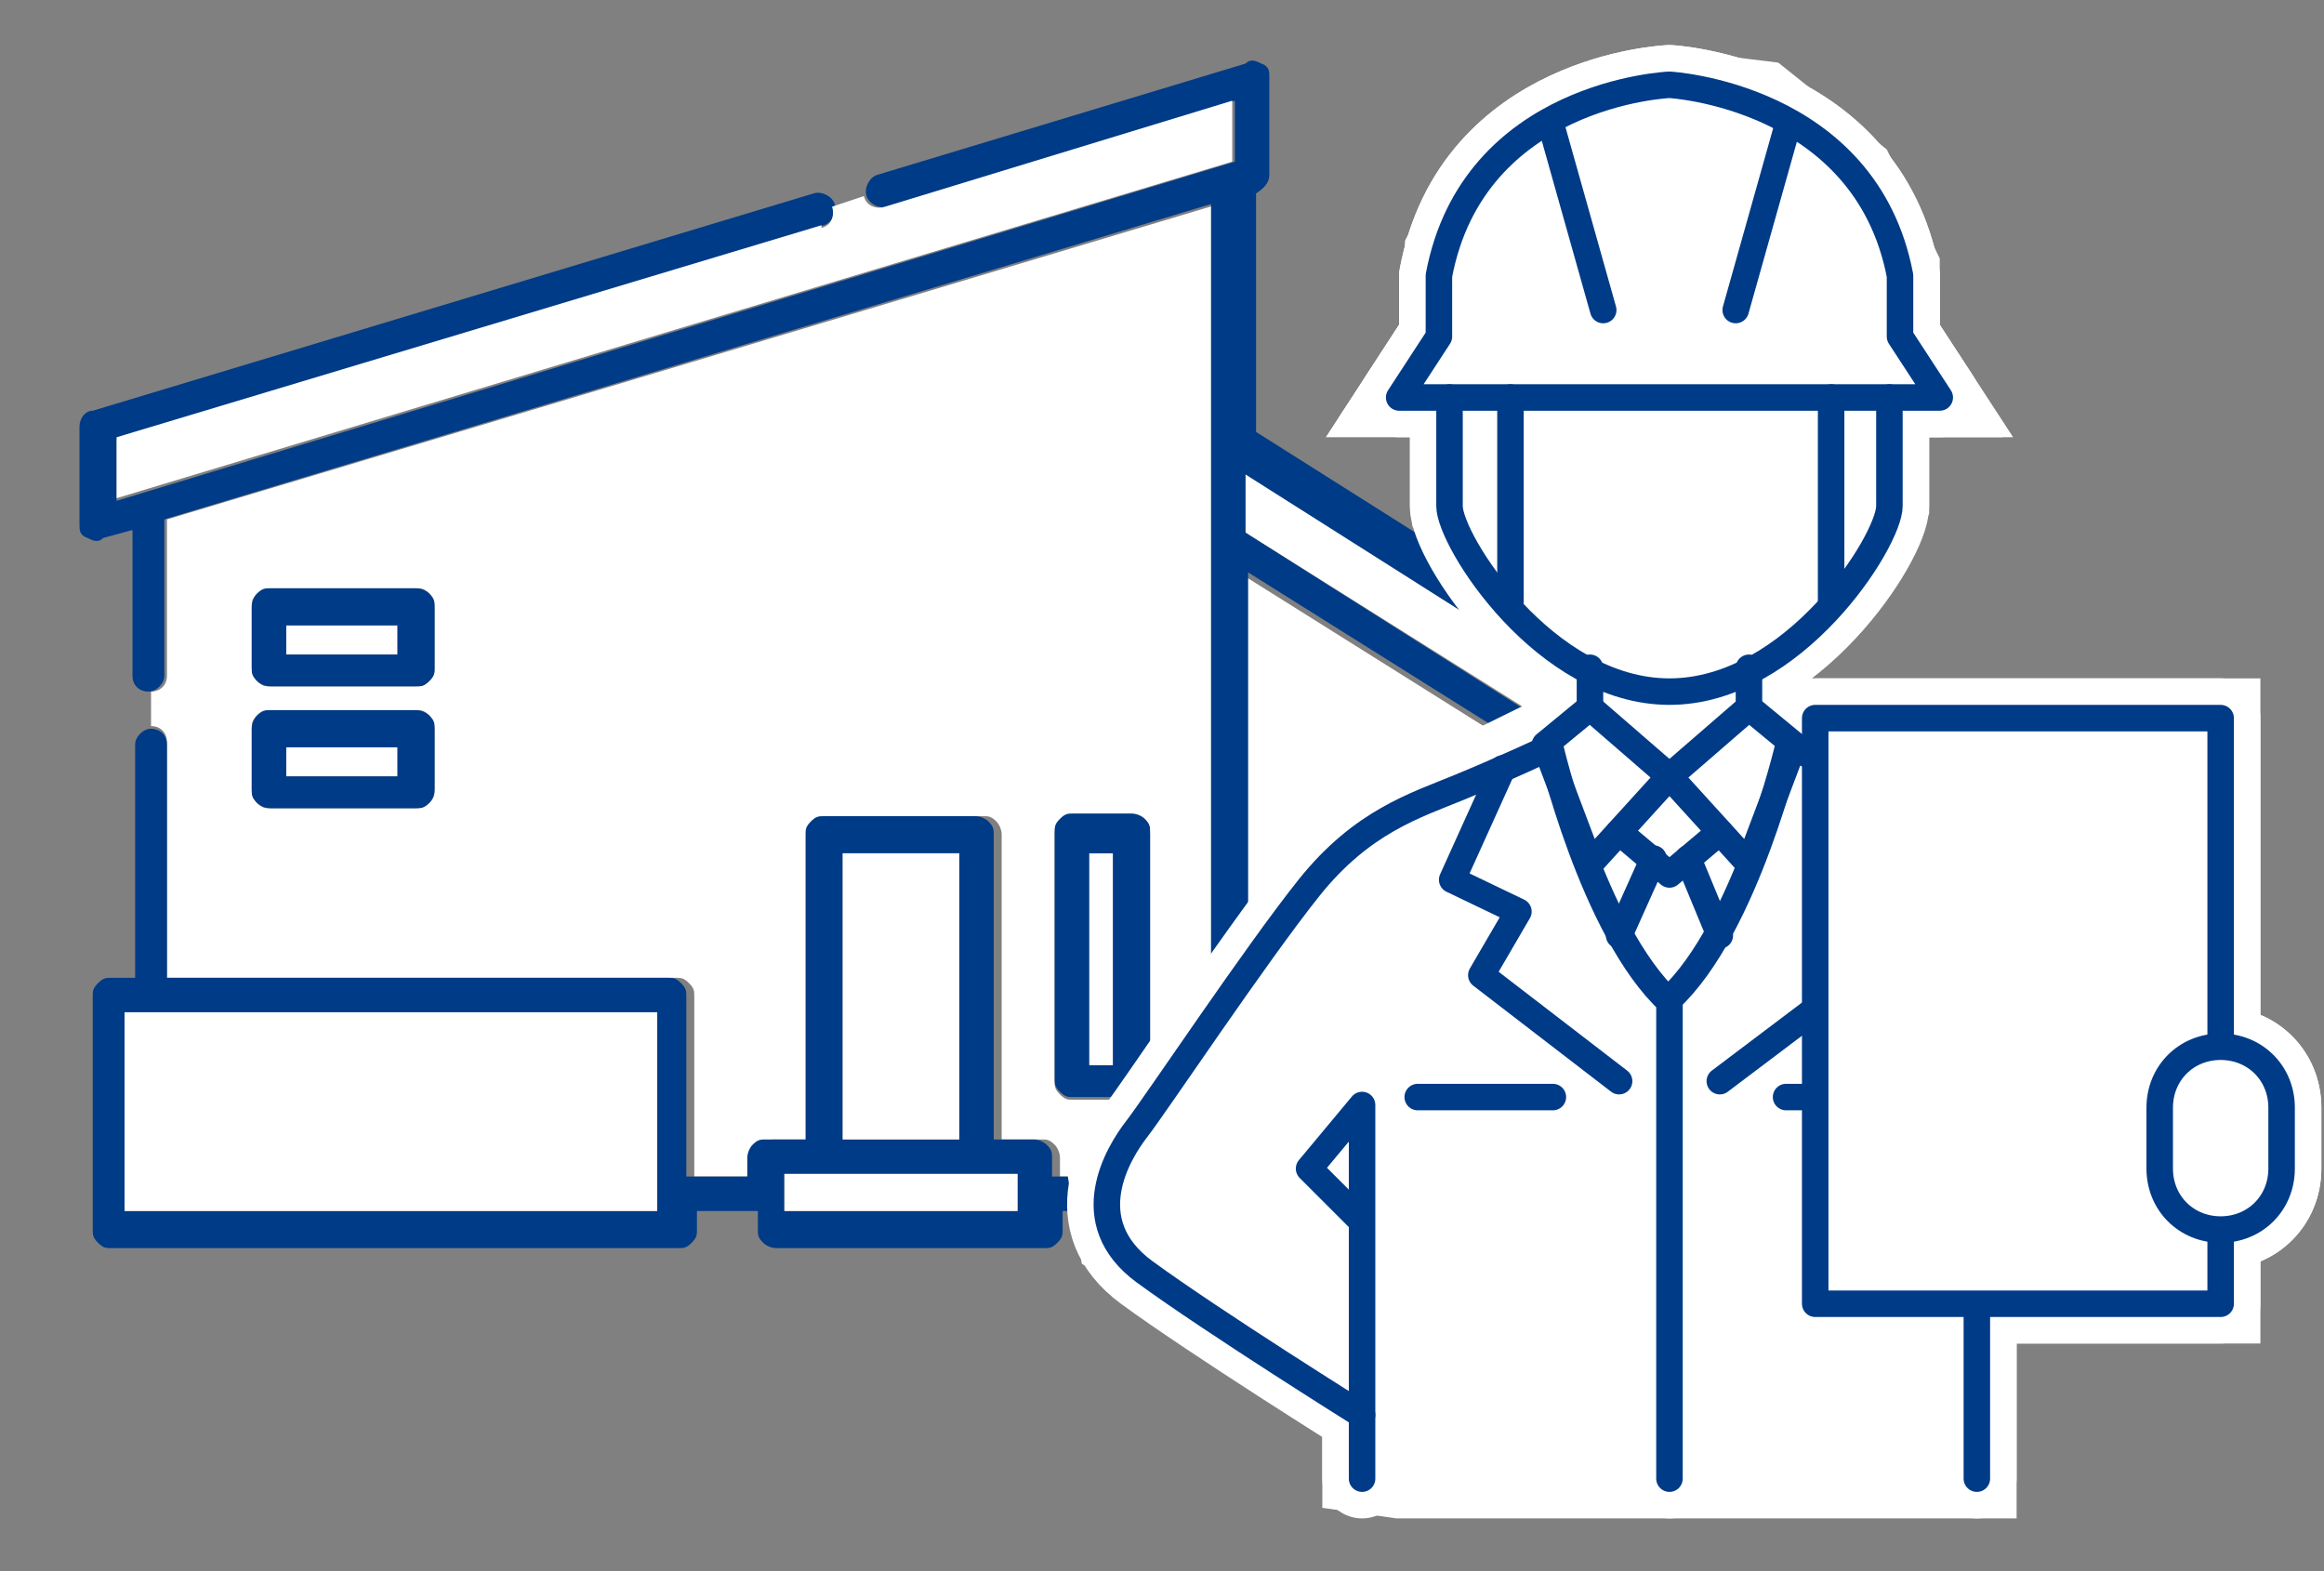 <?xml version="1.0" encoding="UTF-8"?>
<svg xmlns="http://www.w3.org/2000/svg" version="1.1" viewBox="0 0 87.7 59.3">
  <rect x="0" y="0" width="87.7" height="59.3" fill="#808080" stroke="none"/>
  <defs>
    <style>
      .cls-1 {
        fill: #003b87;
      }

      .cls-2, .cls-3, .cls-4 {
        stroke-miterlimit: 10;
      }

      .cls-2, .cls-5, .cls-4, .cls-6 {
        fill: none;
      }

      .cls-2, .cls-6 {
        stroke: #003b87;
      }

      .cls-7, .cls-3 {
        fill: #fff;
      }

      .cls-3, .cls-5, .cls-4 {
        stroke: #fff;
        stroke-width: 3px;
      }

      .cls-5, .cls-6 {
        stroke-linecap: round;
        stroke-linejoin: round;
      }
    </style>
  </defs>
  <!-- Generator: Adobe Illustrator 28.7.5, SVG Export Plug-In . SVG Version: 1.2.0 Build 176)  -->
  <g>
    <g id="_レイヤー_1" data-name="レイヤー_1">
      <g>
        <path class="cls-7" d="M47,44.4h6.8v-1.4c-.2,0-.4-.1-.6-.2-.3-.2-.5-.4-.8-.6,0,0-.1,0-.2,0-.6,0-1.1-.1-1.5-.4-.4-.3-.8-.7-1-1.2-.1-.3-.2-.7-.2-1.1,0,0,0-.1,0-.2-.3-.2-.5-.5-.6-.8-.2-.4-.3-.8-.3-1.2,0-.4.1-.8.3-1.2.2-.3.4-.5.6-.8,0,0,0-.1,0-.2,0-.6.1-1.1.4-1.5.3-.4.7-.8,1.2-1,.3-.1.7-.2,1.1-.2,0,0,.1,0,.2,0,.2-.3.5-.5.8-.6.4-.2.8-.3,1.2-.3.4,0,.8.1,1.2.3.3.2.5.4.8.6,0,0,.1,0,.2,0,.6,0,1.1.1,1.5.4.4.3.8.7,1,1.2.1.3.2.7.2,1.1,0,0,0,.1,0,.2.3.2.5.5.6.8.2.4.3.8.3,1.2,0,.4-.1.8-.3,1.2-.2.3-.4.5-.6.8,0,0,0,.1,0,.2,0,.6-.1,1.1-.4,1.5-.3.4-.7.8-1.2,1-.3.1-.7.2-1.1.2,0,0-.1,0-.2,0-.2.3-.5.5-.8.6-.2.1-.4.2-.6.2v1.4h7.2v-13.1l-15.3-9.6v22.8Z"/>
        <polygon class="cls-7" points="47 20.1 64.2 30.9 64.2 28.8 47 17.9 47 20.1"/>
        <path class="cls-7" d="M6.3,28.1v8.8h19.2c.2,0,.3,0,.5.2s.2.3.2.5v6.8h2.3v-.7c0-.2,0-.3.2-.5.1-.1.3-.2.5-.2h1.5v-11.5c0-.2,0-.3.2-.5s.3-.2.5-.2h5.7c.2,0,.3,0,.5.2.1.1.2.3.2.5v11.5h1.5c.2,0,.3,0,.5.2.1.1.2.3.2.5v.7h6V7.7L6.3,19.6v5.9c0,.4-.3.6-.6.6v1.3c.4,0,.6.3.6.6ZM39.8,31.5c0-.2,0-.3.2-.5s.3-.2.5-.2h2.2c.2,0,.3,0,.5.2.1.1.2.3.2.5v9.3c0,.2,0,.3-.2.5-.1.1-.3.2-.5.2h-2.2c-.2,0-.3,0-.5-.2s-.2-.3-.2-.5v-9.3ZM9.5,22.9c0-.2,0-.3.2-.5.1-.1.3-.2.5-.2h5.5c.2,0,.3,0,.5.2.1.1.2.3.2.5v2.3c0,.2,0,.3-.2.5s-.3.2-.5.2h-5.5c-.2,0-.3,0-.5-.2-.1-.1-.2-.3-.2-.5v-2.3ZM9.5,27.5c0-.2,0-.3.2-.5.1-.1.3-.2.5-.2h5.5c.2,0,.3,0,.5.2.1.1.2.3.2.5v2.3c0,.2,0,.3-.2.5-.1.1-.3.2-.5.2h-5.5c-.2,0-.3,0-.5-.2-.1-.1-.2-.3-.2-.5v-2.3Z"/>
        <path class="cls-1" d="M47,7.3h.4c.3-.2.5-.4.5-.7v-3.7c0-.2,0-.4-.3-.5-.2-.1-.4-.2-.6,0l-13.9,4.2c-.3.1-.5.5-.4.8.1.3.5.5.8.4l13.1-4v2.3L4.4,18.9v-2.3l26.7-8.1c.3-.1.5-.5.4-.8h0c-.1-.3-.5-.5-.8-.4L3.5,15.5c-.3,0-.5.3-.5.6v3.7c0,.2,0,.4.3.5.2.1.4.2.6,0l1.1-.3v5.5c0,.4.3.6.6.6s.6-.3.6-.6v-5.9L45.7,7.7v36.7h-6v-.7c0-.2,0-.3-.2-.5-.1-.1-.3-.2-.5-.2h-1.5v-11.5c0-.2,0-.3-.2-.5-.1-.1-.3-.2-.5-.2h-5.7c-.2,0-.3,0-.5.2s-.2.3-.2.5v11.5h-1.5c-.2,0-.3,0-.5.2-.1.1-.2.3-.2.5v.7h-2.3v-6.8c0-.2,0-.3-.2-.5s-.3-.2-.5-.2H6.3v-8.8c0-.4-.3-.6-.6-.6s-.6.3-.6.6v8.8h-.9c-.2,0-.3,0-.5.2s-.2.3-.2.5v8.8c0,.2,0,.3.2.5s.3.2.5.2h21.4c.2,0,.3,0,.5-.2s.2-.3.2-.5v-.7h2.3v.7c0,.2,0,.3.2.5.1.1.3.2.5.2h10.1c.2,0,.3,0,.5-.2s.2-.3.2-.5v-.7h6.6s0,0,0,0h7.4v1.2c0,.4.3.6.6.6s.6-.3.6-.6v-1.2h7.9c.2,0,.3,0,.5-.2.1-.1.2-.3.2-.5v-13l1,.6c.2.1.4.1.7,0,.2-.1.3-.3.3-.6v-3.7c0-.2-.1-.4-.3-.5l-18.2-11.5V7.3ZM24.8,45.7H4.7v-7.5h20.1v7.5ZM31.8,32.2h4.4v10.8h-4.4v-10.8ZM29.6,45.7v-1.4s8.8,0,8.8,0v1.4s-8.8,0-8.8,0ZM54.4,37.8c-.4,0-.6.3-.6.6v3.2c-.2-.1-.4-.3-.6-.5-.1-.2-.4-.3-.6-.3-.1,0-.2,0-.3,0-.2,0-.4,0-.6-.1-.3-.1-.4-.3-.6-.5-.1-.2-.2-.5-.2-.8,0-.1,0-.2,0-.3,0-.2,0-.5-.3-.6-.3-.2-.4-.4-.5-.6-.1-.2-.2-.4-.2-.6,0-.2,0-.4.2-.6.1-.2.3-.4.5-.6.2-.1.3-.4.3-.6,0-.1,0-.2,0-.3,0-.2,0-.4.1-.6.1-.3.3-.4.5-.6.2-.1.5-.2.8-.2.1,0,.2,0,.3,0,.2,0,.5,0,.6-.3.2-.3.4-.4.6-.5.2-.1.4-.2.6-.2.2,0,.4,0,.6.2.2.1.4.3.6.5.1.2.4.3.6.3.1,0,.2,0,.3,0,.2,0,.4,0,.6.1.3.1.4.3.6.5.1.2.2.5.2.8,0,.1,0,.2,0,.3,0,.2,0,.5.3.6.3.2.4.4.5.6.1.2.2.4.2.6,0,.2,0,.4-.2.6-.1.2-.3.4-.5.6-.2.1-.3.4-.3.6,0,.1,0,.2,0,.3,0,.2,0,.4-.1.6-.1.3-.3.4-.5.6-.2.1-.5.2-.8.2-.1,0-.2,0-.3,0-.2,0-.5,0-.6.3-.2.2-.4.4-.6.5v-3.2c0-.4-.3-.6-.6-.6ZM62.3,44.4h-7.2v-1.4c.2,0,.4-.1.6-.2.3-.2.5-.4.8-.6,0,0,.1,0,.2,0,.4,0,.7,0,1.1-.2.5-.2.9-.5,1.2-1,.3-.4.4-1,.4-1.5,0,0,0-.1,0-.2.3-.2.5-.5.6-.8.2-.4.3-.8.3-1.2,0-.4-.1-.8-.3-1.2-.2-.3-.4-.5-.6-.8,0,0,0-.1,0-.2,0-.4,0-.7-.2-1.1-.2-.5-.5-.9-1-1.2-.4-.3-1-.4-1.5-.4,0,0-.1,0-.2,0-.2-.3-.5-.5-.8-.6-.4-.2-.8-.3-1.2-.3-.4,0-.8.1-1.2.3-.3.2-.5.4-.8.6,0,0-.1,0-.2,0-.4,0-.7,0-1.1.2-.5.2-.9.5-1.2,1-.3.4-.4,1-.4,1.5,0,0,0,.1,0,.2-.3.2-.5.5-.6.8-.2.4-.3.8-.3,1.2,0,.4.1.8.3,1.2.2.3.4.5.6.8,0,0,0,.1,0,.2,0,.4,0,.7.2,1.1.2.5.5.9,1,1.2.4.3,1,.4,1.5.4,0,0,.1,0,.2,0,.2.3.5.5.8.6.2.1.4.2.6.2v1.4h-6.8v-22.8l15.3,9.6v13.1ZM64.2,28.8v2.2l-17.2-10.9v-2.2l17.2,10.9Z"/>
        <path class="cls-7" d="M31,8.5L4.4,16.5v2.3L46.5,6.1v-2.3l-13.1,4c-.3.1-.7,0-.8-.4l-1.2.4c.1.3,0,.7-.4.8Z"/>
        <path class="cls-7" d="M55.1,41.6c.2-.1.4-.3.6-.5.1-.2.4-.3.6-.3.1,0,.2,0,.3,0,.3,0,.6,0,.8-.2.2-.1.4-.3.5-.6,0-.2.1-.4.1-.6,0-.1,0-.2,0-.3,0-.2,0-.5.3-.6.3-.2.4-.4.5-.6.1-.2.2-.4.2-.6,0-.2,0-.4-.2-.6-.1-.2-.3-.4-.5-.6-.2-.1-.3-.4-.3-.6,0-.1,0-.2,0-.3,0-.3,0-.6-.2-.8-.1-.2-.3-.4-.6-.5-.2,0-.4-.1-.6-.1-.1,0-.2,0-.3,0-.2,0-.5,0-.6-.3-.2-.3-.4-.4-.6-.5-.2-.1-.4-.2-.6-.2-.2,0-.4,0-.6.2-.2.1-.4.3-.6.5-.1.2-.4.3-.6.3-.1,0-.2,0-.3,0-.3,0-.6,0-.8.2-.2.1-.4.3-.5.6,0,.2-.1.4-.1.6,0,.1,0,.2,0,.3,0,.2,0,.5-.3.6-.3.2-.4.4-.5.6-.1.2-.2.4-.2.6,0,.2,0,.4.2.6.1.2.3.4.5.6.2.1.3.4.3.6,0,.1,0,.2,0,.3,0,.3,0,.6.2.8.1.2.3.4.6.5.2,0,.4.1.6.1.1,0,.2,0,.3,0,.2,0,.5,0,.6.3.2.2.4.4.6.5v-3.2c0-.4.3-.6.6-.6s.6.3.6.6v3.2Z"/>
        <rect class="cls-7" x="10.8" y="23.6" width="4.2" height="1.1"/>
        <path class="cls-1" d="M10.2,25.9h5.5c.2,0,.3,0,.5-.2s.2-.3.2-.5v-2.3c0-.2,0-.3-.2-.5-.1-.1-.3-.2-.5-.2h-5.5c-.2,0-.3,0-.5.2-.1.1-.2.3-.2.5v2.3c0,.2,0,.3.2.5.1.1.3.2.5.2ZM15,23.6v1.1h-4.2v-1.1s4.2,0,4.2,0Z"/>
        <rect class="cls-7" x="10.8" y="28.2" width="4.2" height="1.1"/>
        <path class="cls-1" d="M10.2,30.5h5.5c.2,0,.3,0,.5-.2.1-.1.2-.3.2-.5v-2.3c0-.2,0-.3-.2-.5-.1-.1-.3-.2-.5-.2h-5.5c-.2,0-.3,0-.5.2-.1.1-.2.3-.2.5v2.3c0,.2,0,.3.2.5.1.1.3.2.5.2ZM15,28.2v1.1h-4.2v-1.1s4.2,0,4.2,0Z"/>
        <rect class="cls-7" x="29.6" y="44.3" width="8.8" height="1.4"/>
        <rect class="cls-7" x="31.8" y="32.2" width="4.4" height="10.8"/>
        <rect class="cls-7" x="41.1" y="32.2" width=".9" height="8"/>
        <path class="cls-1" d="M40.5,41.4h2.2c.2,0,.3,0,.5-.2.1-.1.2-.3.2-.5v-9.3c0-.2,0-.3-.2-.5-.1-.1-.3-.2-.5-.2h-2.2c-.2,0-.3,0-.5.2s-.2.3-.2.5v9.3c0,.2,0,.3.2.5s.3.2.5.2ZM41.1,32.2h.9s0,8,0,8h-.9v-8Z"/>
        <rect class="cls-7" x="4.7" y="38.2" width="20.1" height="7.5"/>
      </g>
      <g>
        <polyline class="cls-4" points="65.8 5.8 65.8 45.3 61.8 45.3 61.8 5.8"/>
        <line class="cls-4" x1="61.7" y1="43.3" x2="47.3" y2="43.3"/>
        <polygon class="cls-3" points="62.4 3.3 59.3 4.2 56.1 6.6 54.5 9.5 54.3 12.7 53 14.7 54.8 15 54.8 19.4 57.2 23 60 25.2 60 27.1 57.9 28.1 52 31 48.9 34.1 44.8 39.9 41.8 44.3 42.2 46.8 51.4 52.9 51.4 55.6 52.8 55.8 73 55.8 74.6 55.8 74.6 34.8 67.7 28.1 66 26.7 66 25.2 69.7 22 71.3 19 71.3 15 73 15 71.7 12.7 71.7 10.1 70 6.6 66.5 3.8 62.4 3.3"/>
        <polygon class="cls-5" points="60 26.7 58.3 28.1 60 32.6 63 29.3 60 26.7"/>
        <line class="cls-5" x1="61.1" y1="35.3" x2="62.4" y2="32.4"/>
        <polygon class="cls-5" points="66 26.7 67.7 28.1 66 32.6 63 29.3 66 26.7"/>
        <polyline class="cls-5" points="64.9 31.4 63 33 61.1 31.4"/>
        <line class="cls-5" x1="64.9" y1="35.3" x2="63.7" y2="32.4"/>
        <path class="cls-3" d="M71.7,12.7v-2.3c-1.3-6.8-8.7-7.2-8.7-7.2,0,0-7.4.3-8.7,7.2v2.3l-1.5,2.3h20.4l-1.5-2.3Z"/>
        <path class="cls-5" d="M71.7,12.7v-2.3c-1.3-6.8-8.7-7.2-8.7-7.2,0,0-7.4.3-8.7,7.2v2.3l-1.5,2.3h20.4l-1.5-2.3Z"/>
        <line class="cls-5" x1="57" y1="15" x2="57" y2="22.7"/>
        <path class="cls-5" d="M71.3,15v4.1c0,1.3-3.6,7-8.3,7s-8.3-5.7-8.3-7v-4.1"/>
        <line class="cls-5" x1="69.1" y1="15" x2="69.1" y2="22.7"/>
        <path class="cls-5" d="M63,55.8v-18c-2.9-2.7-4.5-9.6-4.5-9.6,0,0-1.7.8-3.4,1.5s-3.7,1.3-5.7,3.8c-2,2.5-5.8,8.2-6.5,9.1s-2.3,3.5.3,5.4,8.2,5.4,8.2,5.4"/>
        <polyline class="cls-5" points="51.4 46.1 49.4 44.1 51.4 41.7 51.4 55.8"/>
        <polyline class="cls-5" points="56.7 29 54.8 33.2 57.3 34.4 55.9 36.8 61.1 40.8"/>
        <line class="cls-5" x1="53.5" y1="41.4" x2="58.6" y2="41.4"/>
        <path class="cls-5" d="M74.6,55.8v-14.2l2-8.2c-2-2.5-3.9-3.2-5.7-3.8s-3.4-1.5-3.4-1.5c0,0-1.6,6.9-4.5,9.6"/>
        <polyline class="cls-5" points="69.3 29 71.3 33.2 68.8 34.4 70.2 36.8 64.9 40.8"/>
        <line class="cls-5" x1="72.5" y1="41.4" x2="67.4" y2="41.4"/>
        <rect class="cls-3" x="68.5" y="27.1" width="15.3" height="22.1"/>
        <rect class="cls-5" x="68.5" y="27.1" width="15.3" height="22.1"/>
        <path class="cls-3" d="M86.1,41.8c0-1.3-1-2.3-2.3-2.3s-2.3,1-2.3,2.3v2.3c0,1.3,1,2.3,2.3,2.3s2.3-1,2.3-2.3v-2.3Z"/>
        <path class="cls-5" d="M86.1,41.8c0-1.3-1-2.3-2.3-2.3s-2.3,1-2.3,2.3v2.3c0,1.3,1,2.3,2.3,2.3s2.3-1,2.3-2.3v-2.3Z"/>
        <line class="cls-5" x1="60" y1="26.7" x2="60" y2="25.2"/>
        <line class="cls-5" x1="66" y1="26.7" x2="66" y2="25.2"/>
        <line class="cls-5" x1="60.5" y1="11.7" x2="58.5" y2="4.6"/>
        <line class="cls-5" x1="65.5" y1="11.7" x2="67.5" y2="4.6"/>
      </g>
      <g>
        <polyline class="cls-2" points="65.8 5.8 65.8 45.3 61.8 45.3 61.8 5.8"/>
        <line class="cls-2" x1="61.7" y1="43.3" x2="47.3" y2="43.3"/>
        <polygon class="cls-7" points="62.4 3.3 59.3 4.2 56.1 6.6 54.5 9.5 54.3 12.7 53 14.7 54.8 15 54.8 19.4 57.2 23 60 25.2 60 27.1 57.9 28.1 52 31 48.9 34.1 44.8 39.9 41.8 44.3 42.2 46.8 51.4 52.9 51.4 55.6 52.8 55.8 73 55.8 74.6 55.8 74.6 34.8 67.7 28.1 66 26.7 66 25.2 69.7 22 71.3 19 71.3 15 73 15 71.7 12.7 71.7 10.1 70 6.6 66.5 3.8 62.4 3.3"/>
        <polygon class="cls-6" points="60 26.7 58.3 28.1 60 32.6 63 29.3 60 26.7"/>
        <line class="cls-6" x1="61.1" y1="35.3" x2="62.4" y2="32.4"/>
        <polygon class="cls-6" points="66 26.7 67.7 28.1 66 32.6 63 29.3 66 26.7"/>
        <polyline class="cls-6" points="64.9 31.4 63 33 61.1 31.4"/>
        <line class="cls-6" x1="64.9" y1="35.3" x2="63.7" y2="32.4"/>
        <path class="cls-7" d="M71.7,12.7v-2.3c-1.3-6.8-8.7-7.2-8.7-7.2,0,0-7.4.3-8.7,7.2v2.3l-1.5,2.3h20.4l-1.5-2.3Z"/>
        <path class="cls-6" d="M71.7,12.7v-2.3c-1.3-6.8-8.7-7.2-8.7-7.2,0,0-7.4.3-8.7,7.2v2.3l-1.5,2.3h20.4l-1.5-2.3Z"/>
        <line class="cls-6" x1="57" y1="15" x2="57" y2="22.7"/>
        <path class="cls-6" d="M71.3,15v4.1c0,1.3-3.6,7-8.3,7s-8.3-5.7-8.3-7v-4.1"/>
        <line class="cls-6" x1="69.1" y1="15" x2="69.1" y2="22.7"/>
        <path class="cls-6" d="M63,55.8v-18c-2.9-2.7-4.5-9.6-4.5-9.6,0,0-1.7.8-3.4,1.5s-3.7,1.3-5.7,3.8c-2,2.5-5.8,8.2-6.5,9.1s-2.3,3.5.3,5.4,8.2,5.4,8.2,5.4"/>
        <polyline class="cls-6" points="51.4 46.1 49.4 44.1 51.4 41.7 51.4 55.8"/>
        <polyline class="cls-6" points="56.7 29 54.8 33.2 57.3 34.4 55.9 36.8 61.1 40.8"/>
        <line class="cls-6" x1="53.5" y1="41.4" x2="58.6" y2="41.4"/>
        <path class="cls-6" d="M74.6,55.8v-14.2l2-8.2c-2-2.5-3.9-3.2-5.7-3.8s-3.4-1.5-3.4-1.5c0,0-1.6,6.9-4.5,9.6"/>
        <polyline class="cls-6" points="69.3 29 71.3 33.2 68.8 34.4 70.2 36.8 64.9 40.8"/>
        <line class="cls-6" x1="72.5" y1="41.4" x2="67.4" y2="41.4"/>
        <rect class="cls-7" x="68.5" y="27.1" width="15.3" height="22.1"/>
        <rect class="cls-6" x="68.5" y="27.1" width="15.3" height="22.1"/>
        <path class="cls-7" d="M86.1,41.8c0-1.3-1-2.3-2.3-2.3s-2.3,1-2.3,2.3v2.3c0,1.3,1,2.3,2.3,2.3s2.3-1,2.3-2.3v-2.3Z"/>
        <path class="cls-6" d="M86.1,41.8c0-1.3-1-2.3-2.3-2.3s-2.3,1-2.3,2.3v2.3c0,1.3,1,2.3,2.3,2.3s2.3-1,2.3-2.3v-2.3Z"/>
        <line class="cls-6" x1="60" y1="26.7" x2="60" y2="25.2"/>
        <line class="cls-6" x1="66" y1="26.7" x2="66" y2="25.2"/>
        <line class="cls-6" x1="60.5" y1="11.7" x2="58.5" y2="4.6"/>
        <line class="cls-6" x1="65.5" y1="11.7" x2="67.5" y2="4.6"/>
      </g>
    </g>
  </g>
</svg>